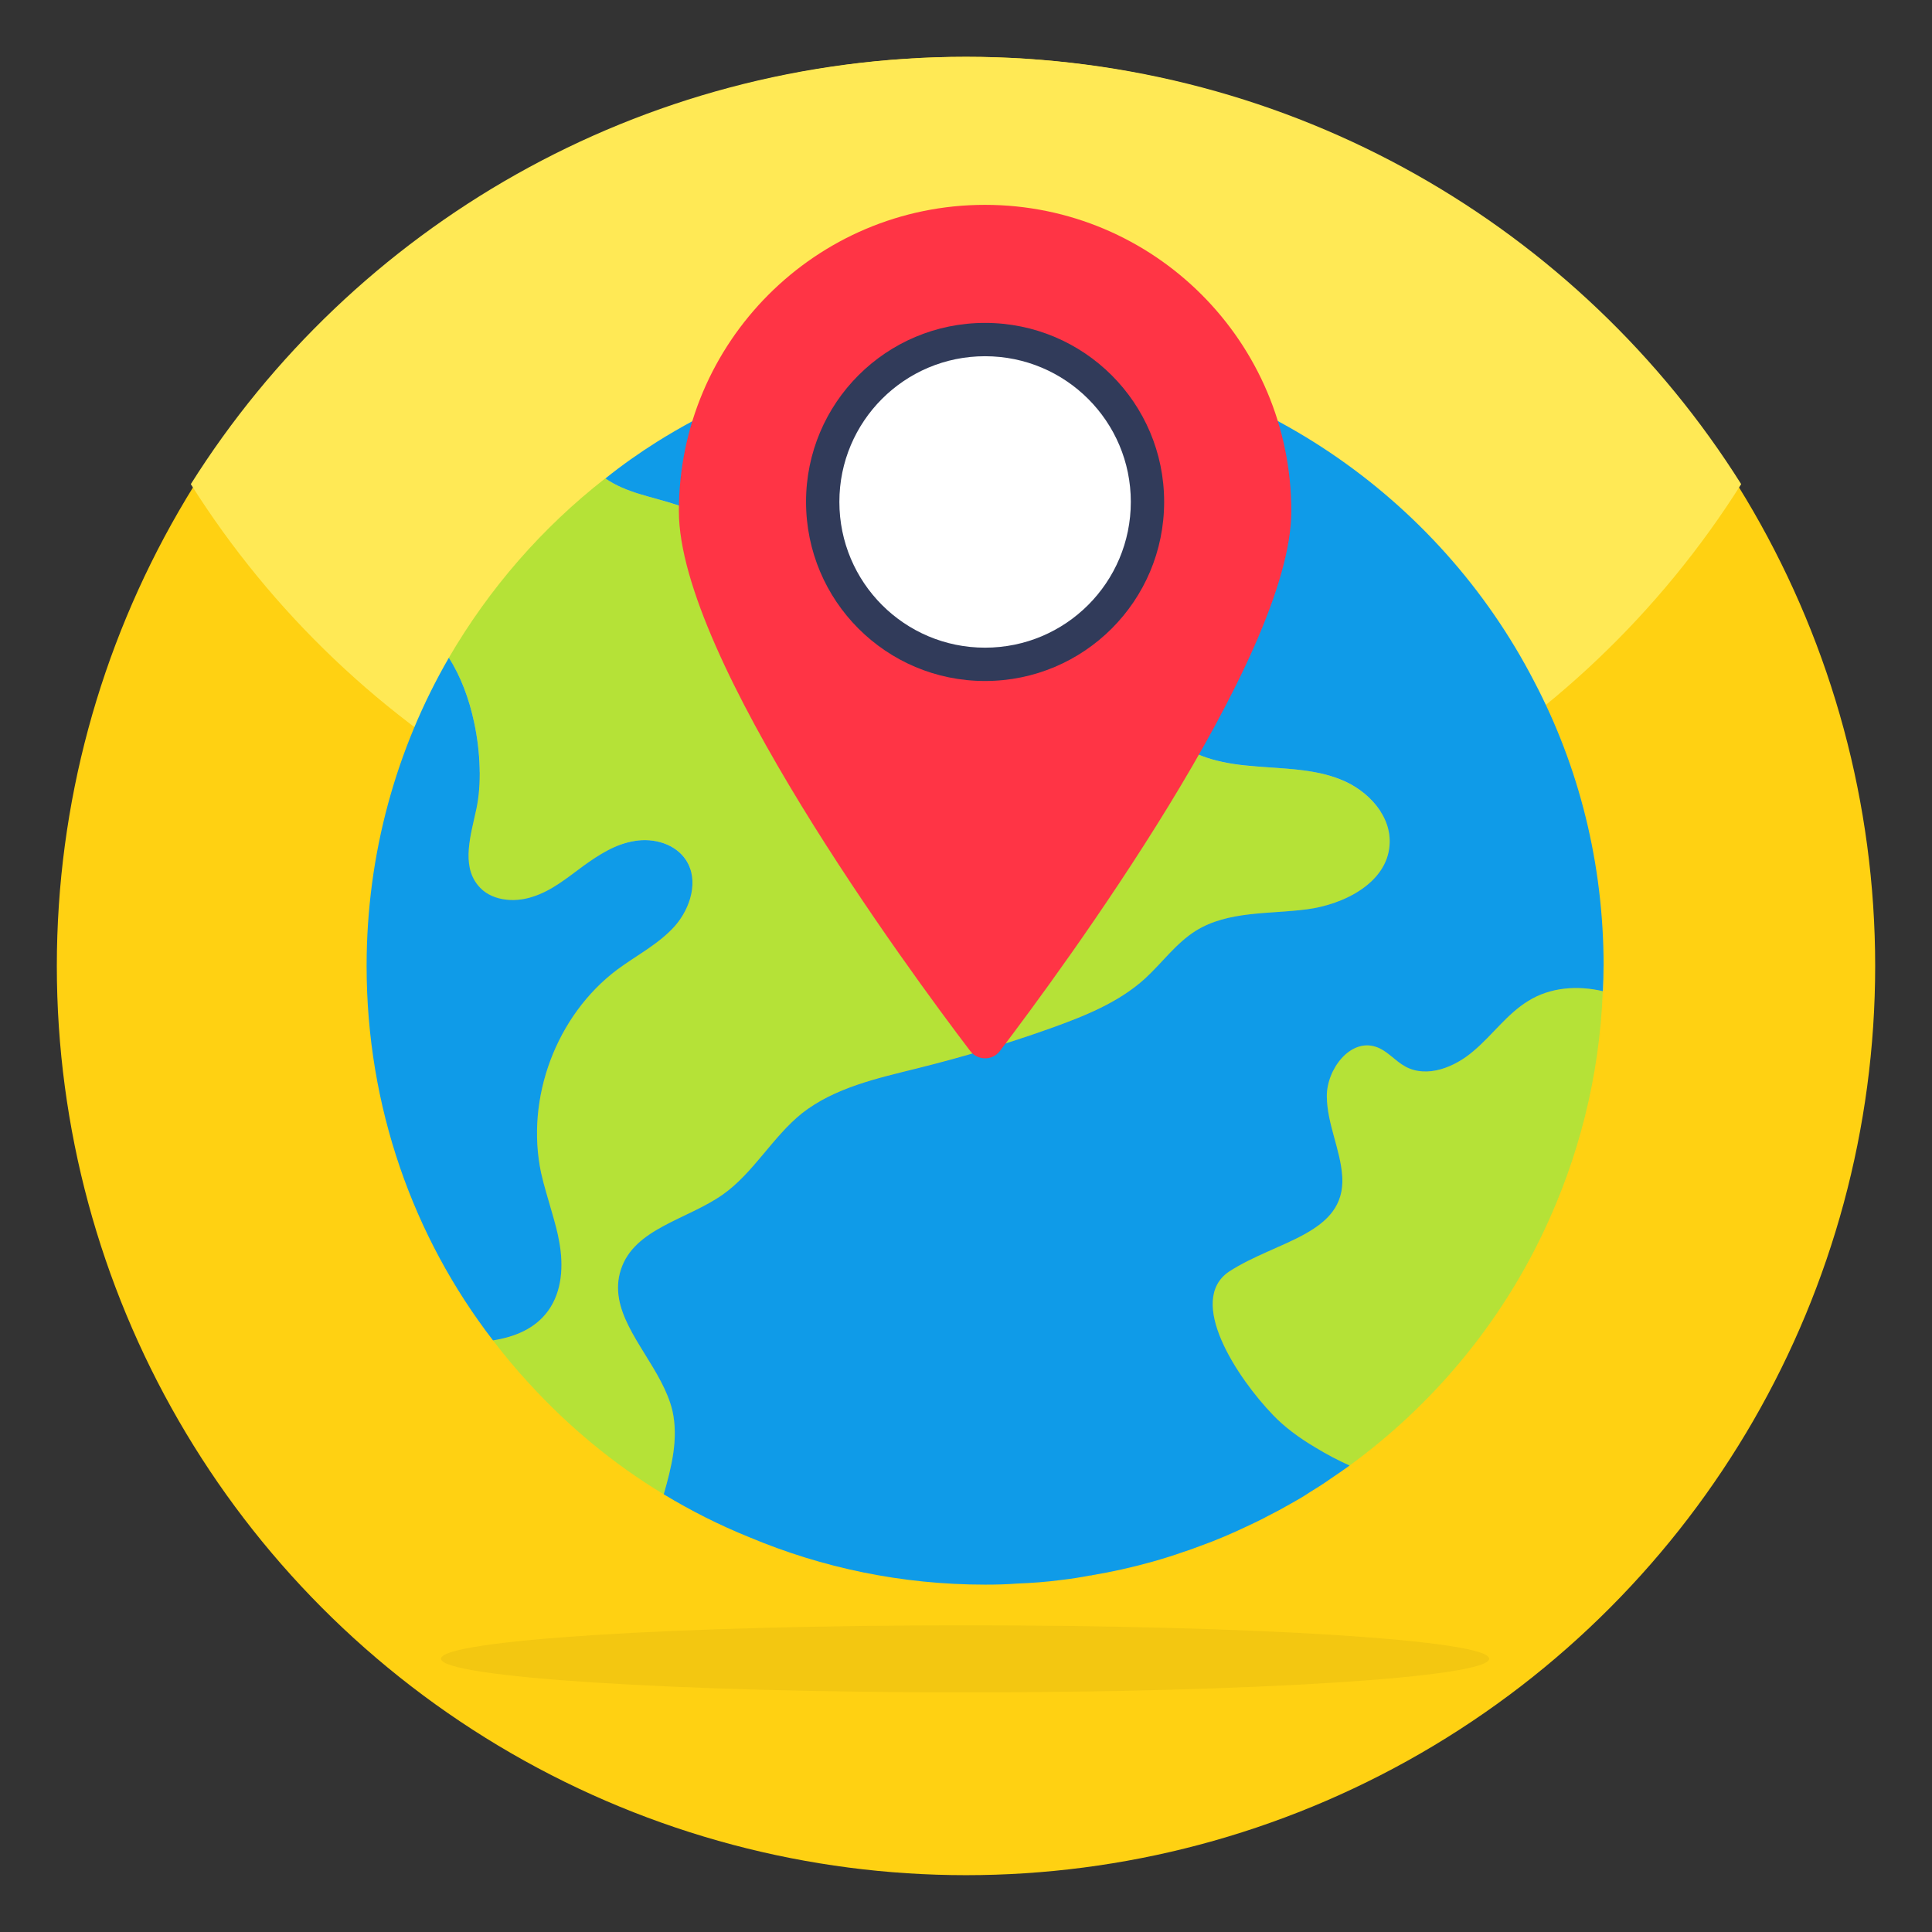 <svg id="Layer_1" enable-background="new 0 0 68 68" height="512" viewBox="0 0 68 68" width="512" xmlns="http://www.w3.org/2000/svg"><rect x="0" y="0" width="68" height="68" fill="#333333" stroke="none"/><g><g><g><circle cx="34" cy="34" fill="#ffd112" r="32"/></g></g><g><g><path d="m61.284 17.04c-5.69 9.03-15.784 15.03-27.284 15.03s-21.594-6-27.284-15.03c5.68-9.03 15.784-15.04 27.284-15.04s21.604 6.01 27.284 15.04z" fill="#ffe955"/></g></g><g opacity=".05"><g><path d="m52.414 58.382c0 .654-8.26 1.185-18.446 1.185s-18.446-.531-18.446-1.185c0-.654 8.26-1.177 18.446-1.177s18.446.523 18.446 1.177z"/></g></g><g><g><g><path d="m48.903 29.754c-.089 1.311-1.588 2.077-2.91 2.255-1.333.167-2.766.044-3.91.755-.689.433-1.177 1.122-1.777 1.677-.944.844-2.155 1.322-3.343 1.755-1.533.544-3.099 1.011-4.687 1.4-1.411.355-2.899.678-4.054 1.588-1.033.833-1.699 2.088-2.777 2.855-1.266.889-3.121 1.2-3.588 2.644-.122.344-.133.689-.078 1.022.233 1.311 1.555 2.544 1.888 3.943.222.977-.033 1.977-.311 2.943-1.766-1.066-3.354-2.388-4.743-3.91-.444-.478-.866-.989-1.255-1.499.766-.122 1.477-.411 1.933-1.044.5-.689.544-1.599.389-2.421-.056-.344-.144-.678-.244-1.011-.133-.478-.289-.955-.389-1.433-.555-2.621.533-5.531 2.677-7.153.689-.5 1.466-.889 2.033-1.522.544-.633.855-1.611.389-2.333-.378-.566-1.133-.778-1.81-.666-.666.1-1.255.489-1.799.878-.578.422-1.122.877-1.799 1.088-.655.222-1.488.133-1.922-.411-.589-.722-.233-1.799-.044-2.699.178-.822.156-1.944-.089-3.043-.167-.811-.467-1.611-.889-2.255 1.422-2.444 3.288-4.587 5.509-6.32.733.511 1.644.644 2.477.922.855.267 1.733.789 1.955 1.644.267 1.066-.533 2.277.011 3.221.489.855 1.688.855 2.666.744 2.155-.255 4.332-.489 6.509-.744 1.511-.167 3.232-.278 4.376.744.844.733 1.177 1.922 2.033 2.655.755.678 1.833.877 2.855.955 1.022.078 2.077.078 3.01.466.955.378 1.799 1.277 1.711 2.31z" fill="#b5e237"/></g></g><g><g><path d="m56.412 34.889c-.115 3.027-.86 5.892-2.091 8.48-1.557 3.275-3.915 6.093-6.819 8.212-.42-.191-.821-.401-1.194-.63-.602-.353-1.117-.745-1.499-1.146-1.261-1.308-3.065-4.03-1.547-5.052 1.681-1.089 4.097-1.318 3.982-3.333-.057-.946-.535-1.862-.544-2.827-.01-.955.821-2.054 1.729-1.748.401.133.668.497 1.041.697.764.411 1.738.019 2.397-.554.668-.563 1.175-1.299 1.919-1.757.783-.487 1.729-.554 2.626-.344z" fill="#b5e237"/></g></g><g><g><path d="m56.44 34c0 .296-.009.592-.019.888-.898-.21-1.853-.144-2.635.344-.745.458-1.251 1.194-1.919 1.757-.659.573-1.633.965-2.397.554-.373-.201-.64-.564-1.041-.697-.907-.306-1.738.793-1.729 1.748.01.964.487 1.881.544 2.827.115 2.015-2.301 2.244-3.982 3.333-1.518 1.022.286 3.744 1.547 5.052.382.401.898.793 1.499 1.146.373.229.774.439 1.194.63-.229.163-.458.325-.688.477-.229.163-.468.315-.707.459-.239.162-.477.296-.716.429-.248.143-.497.277-.745.401-.248.134-.506.258-.754.373-.544.258-1.098.497-1.662.697-.191.076-.391.143-.592.21-.706.248-1.432.449-2.158.611-.344.076-.688.144-1.031.201-.029.01-.048.019-.067.01-.353.067-.697.124-1.05.162-.506.067-1.012.105-1.528.124-.373.029-.745.038-1.127.038-2.951 0-5.739-.592-8.308-1.671-1.041-.42-2.044-.926-3.008-1.509.277-.964.525-1.967.306-2.941-.334-1.404-1.652-2.636-1.881-3.944-.057-.334-.048-.678.067-1.022.468-1.452 2.33-1.757 3.59-2.645 1.079-.764 1.748-2.025 2.779-2.855 1.155-.907 2.645-1.232 4.059-1.585 1.585-.392 3.151-.86 4.679-1.404 1.194-.429 2.407-.907 3.342-1.757.602-.554 1.089-1.242 1.786-1.681 1.136-.706 2.578-.582 3.906-.754 1.318-.172 2.817-.935 2.913-2.254.086-1.031-.754-1.929-1.709-2.311-.936-.382-1.996-.382-3.018-.468-1.012-.076-2.091-.268-2.855-.946-.85-.735-1.184-1.929-2.025-2.664-1.146-1.022-2.865-.907-4.383-.735-2.177.249-4.345.487-6.503.735-.974.115-2.177.115-2.664-.735-.544-.945.258-2.158-.01-3.228-.229-.85-1.108-1.375-1.958-1.643-.84-.277-1.747-.41-2.473-.917.582-.468 1.194-.898 1.814-1.289 3.352-2.101 7.325-3.324 11.555-3.324.554 0 1.146.019 1.719.076 7.659.592 14.238 5.176 17.6 11.679 1.576 2.999 2.445 6.408 2.445 10.018z" fill="#0f9be8"/></g></g><g><g><path d="m56.44 34c0 .296-.009.592-.019.888h-.009c.019-.297.028-.592.028-.888z" fill="#ffe386"/></g></g><g><g><path d="m23.752 32.596c-.563.63-1.337 1.022-2.024 1.528-2.149 1.614-3.237 4.526-2.684 7.152.105.477.258.946.391 1.423.096.334.191.669.249 1.012.153.831.105 1.738-.392 2.426-.458.63-1.165.917-1.939 1.041-2.808-3.638-4.45-8.222-4.45-13.178 0-3.954 1.051-7.659 2.894-10.848.42.649.716 1.451.888 2.263.239 1.098.258 2.216.086 3.037-.191.907-.544 1.977.048 2.703.43.544 1.26.63 1.919.41.678-.21 1.222-.668 1.795-1.088.544-.392 1.136-.774 1.805-.878.678-.115 1.432.105 1.805.668.468.716.162 1.7-.392 2.33z" fill="#0f9be8"/></g></g></g><g><g><g><path d="m45.45 17.993c0 5.158-8.09 16.15-10.257 18.999-.262.345-.787.345-1.05-.008-2.167-2.849-10.249-13.833-10.249-18.992 0-5.953 4.829-10.782 10.774-10.782 5.953-0 10.782 4.829 10.782 10.782z" fill="#ff3445"/></g></g><g><g><path d="m40.974 17.663c0 3.486-2.819 6.306-6.306 6.306-3.479 0-6.298-2.819-6.298-6.306 0-3.479 2.819-6.298 6.298-6.298 3.486 0 6.306 2.819 6.306 6.298z" fill="#313b5a"/></g></g><g><g><path d="m39.801 17.664c0 2.838-2.295 5.132-5.132 5.132-2.832 0-5.126-2.295-5.126-5.132 0-2.832 2.295-5.126 5.126-5.126 2.838 0 5.132 2.295 5.132 5.126z" fill="#fff"/></g></g></g></g></svg>